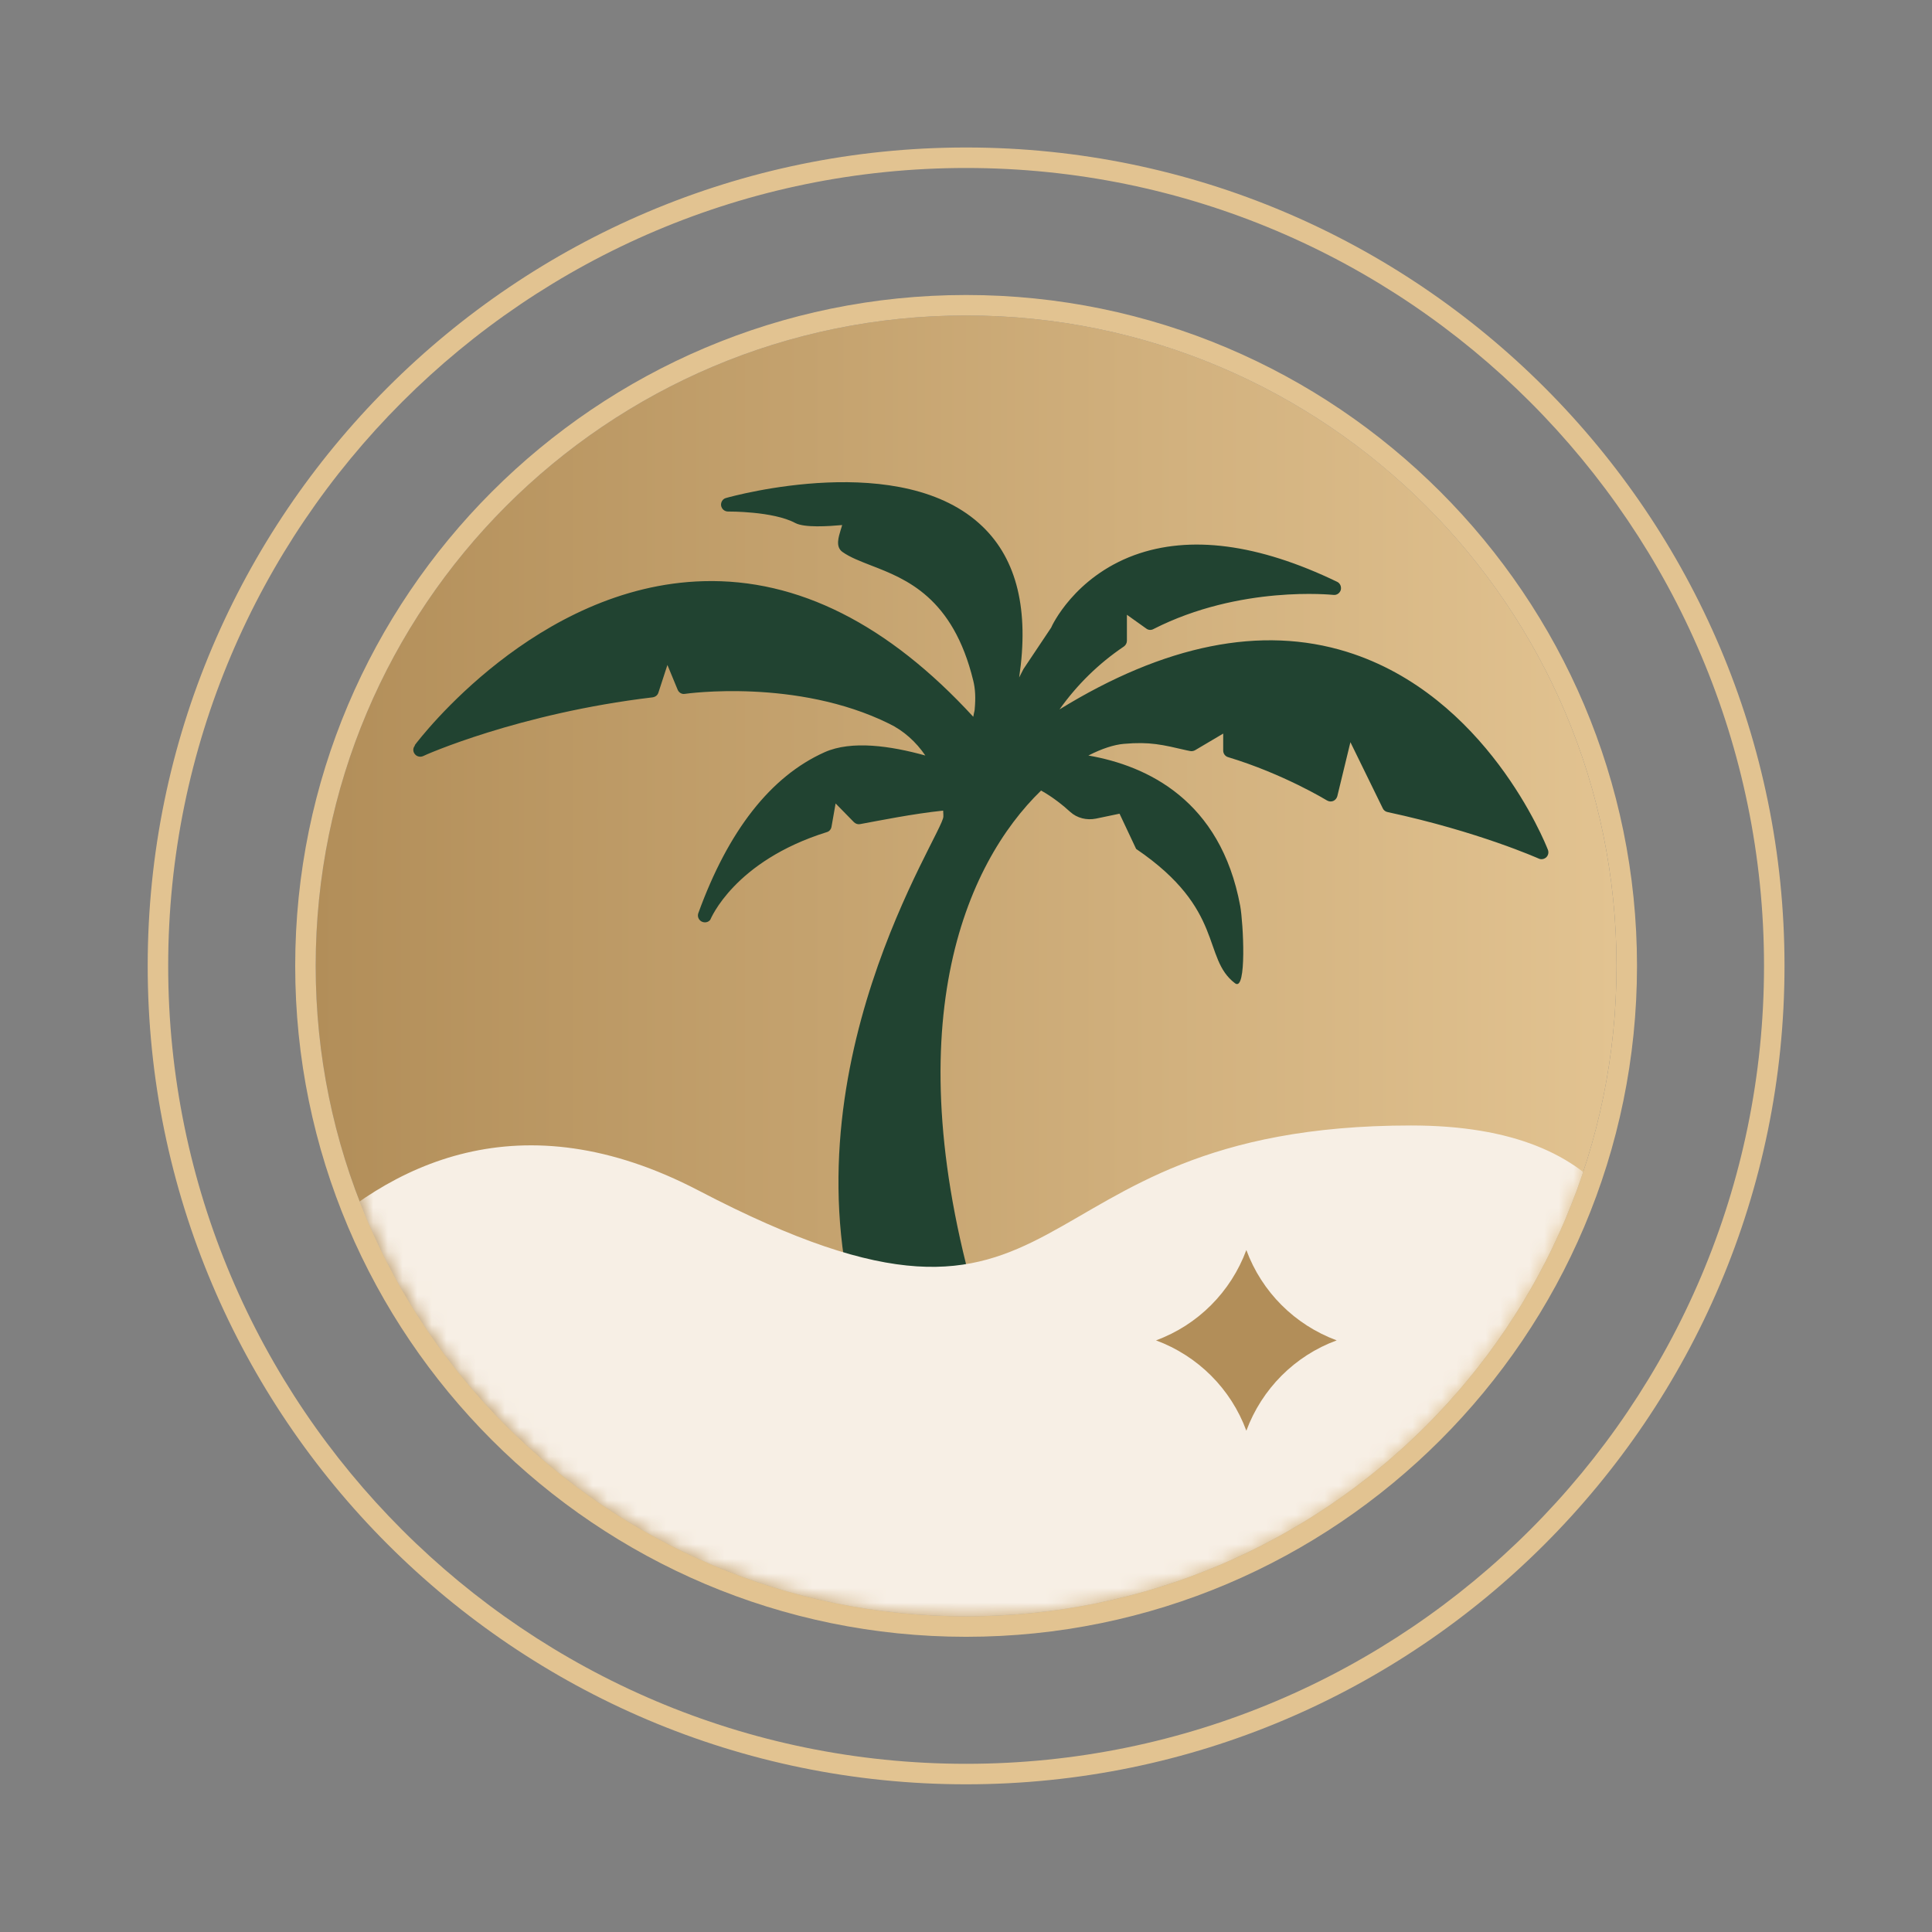 <svg width="132" height="132" viewBox="0 0 132 132" fill="none" xmlns="http://www.w3.org/2000/svg">
<rect x="0" y="0" width="132" height="132" fill="#808080" stroke="none"/>
<path d="M66.007 11.477C35.943 11.477 11.491 35.929 11.491 65.993C11.491 96.057 35.943 120.509 66.007 120.509C96.071 120.509 120.523 96.057 120.523 65.993C120.523 35.929 96.071 11.477 66.007 11.477ZM66.007 10.077C96.841 10.077 121.923 35.159 121.923 65.993C121.923 96.827 96.841 121.909 66.007 121.909C35.173 121.909 10.091 96.827 10.091 65.993C10.091 35.159 35.173 10.077 66.007 10.077Z" fill="#E2C391"/>
<path d="M66.007 110.432C41.464 110.432 21.569 90.536 21.569 65.993C21.569 41.45 41.464 21.554 66.007 21.554C90.55 21.554 110.446 41.45 110.446 65.993C110.446 90.536 90.55 110.432 66.007 110.432Z" fill="url(#paint0_linear_8633_1945)"/>
<mask id="mask0_8633_1945" style="mask-type:luminance" maskUnits="userSpaceOnUse" x="21" y="21" width="90" height="90">
<path d="M66.007 110.432C41.464 110.432 21.569 90.536 21.569 65.993C21.569 41.45 41.464 21.554 66.007 21.554C90.55 21.554 110.446 41.45 110.446 65.993C110.446 90.536 90.55 110.432 66.007 110.432Z" fill="white"/>
</mask>
<g mask="url(#mask0_8633_1945)">
<path d="M28.343 50.905C28.679 50.457 36.657 40.016 48.064 39.708C54.502 39.526 60.688 42.647 66.497 48.973C66.511 48.903 66.525 48.819 66.539 48.749C66.567 48.623 66.595 48.526 66.595 48.441C66.665 47.7 66.637 47.07 66.497 46.51C65.111 40.8 61.892 39.554 59.541 38.644C58.757 38.336 58.085 38.084 57.553 37.706C57.077 37.356 57.287 36.712 57.441 36.195C57.469 36.111 57.511 35.985 57.539 35.873C56.615 35.957 54.964 36.069 54.334 35.733C52.822 34.921 49.771 34.949 49.743 34.949C49.505 34.949 49.309 34.781 49.267 34.543C49.239 34.305 49.379 34.081 49.603 34.025C50.093 33.885 61.682 30.694 67.141 35.985C69.478 38.238 70.318 41.681 69.632 46.286L69.926 45.712L71.816 42.885C71.871 42.745 73.397 39.442 77.498 37.93C81.291 36.545 85.952 37.146 91.355 39.75C91.564 39.848 91.662 40.086 91.606 40.31C91.536 40.533 91.326 40.673 91.103 40.645C91.047 40.645 84.734 39.96 78.8 42.983C78.646 43.067 78.45 43.053 78.31 42.941L76.994 42.003L76.994 43.781C76.994 43.935 76.91 44.089 76.784 44.173C75.063 45.334 73.593 46.776 72.389 48.469C79.57 44.047 86.176 42.717 92.026 44.536C101.558 47.504 105.589 57.623 105.757 58.057C105.827 58.239 105.785 58.435 105.645 58.575C105.505 58.701 105.295 58.743 105.127 58.659C105.085 58.645 101.04 56.825 94.798 55.482C94.658 55.454 94.532 55.356 94.476 55.23L92.264 50.709L91.368 54.404C91.326 54.544 91.228 54.67 91.088 54.726C90.949 54.782 90.795 54.768 90.655 54.684C90.627 54.67 87.701 52.878 83.908 51.731C83.712 51.675 83.573 51.493 83.573 51.283L83.573 50.121L81.655 51.255C81.557 51.311 81.431 51.339 81.305 51.311L81.095 51.269C79.402 50.877 78.562 50.667 76.798 50.821C76.126 50.877 75.287 51.143 74.363 51.619C78.38 52.319 83.391 54.67 84.734 61.892C84.944 63.04 85.196 67.784 84.384 67.183C82.103 65.461 83.74 62.158 77.624 58.001L76.49 55.594L74.881 55.93C74.251 56.056 73.593 55.902 73.117 55.468C72.641 55.034 71.956 54.474 71.13 54.012C65.993 58.995 60.996 70.136 67.001 89.983L58.771 90.907C53.368 73.187 64.453 56.951 64.453 55.79L64.453 55.664C64.453 55.566 64.439 55.482 64.439 55.384C62.396 55.594 60.059 56.069 58.757 56.307C58.603 56.336 58.449 56.279 58.337 56.167L57.091 54.894L56.811 56.489C56.783 56.657 56.657 56.811 56.489 56.853C50.135 58.841 48.553 62.802 48.526 62.844C48.386 63.026 48.134 63.068 47.924 62.956C47.728 62.844 47.63 62.606 47.714 62.382C49.757 56.755 52.654 53.046 56.336 51.395C58.183 50.569 60.856 50.961 63.222 51.619C62.592 50.695 61.752 49.925 60.73 49.435C54.418 46.328 46.888 47.392 46.804 47.406C46.58 47.448 46.384 47.322 46.3 47.126L45.6 45.432L44.984 47.322C44.928 47.504 44.775 47.616 44.593 47.644C35.411 48.735 28.959 51.619 28.903 51.661C28.707 51.745 28.469 51.689 28.343 51.521C28.203 51.353 28.203 51.115 28.343 50.947L28.343 50.905Z" fill="#214331"/>
<path d="M11.631 99.067C11.631 99.067 23.458 68.666 47.742 81.347C74.377 95.26 68.358 76.896 96.407 76.896C124.456 76.896 108.192 109.228 108.192 109.228L80.493 120.509L38.098 120.509L16.824 109.228L11.631 99.067Z" fill="#F7EFE5"/>
<path d="M85.154 85.406C84.09 88.275 81.837 90.529 78.982 91.578C81.851 92.642 84.104 94.896 85.154 97.751C86.218 94.882 88.471 92.628 91.326 91.578C88.457 90.515 86.204 88.261 85.154 85.406Z" fill="#B28E59"/>
</g>
<path d="M66.007 21.554C41.457 21.554 21.568 41.457 21.568 65.993C21.568 90.529 41.471 110.432 66.007 110.432C90.543 110.432 110.446 90.529 110.446 65.993C110.446 41.457 90.543 21.554 66.007 21.554ZM66.007 20.155C91.284 20.155 111.845 40.715 111.845 65.993C111.845 91.27 91.284 111.831 66.007 111.831C40.73 111.831 20.169 91.27 20.169 65.993C20.169 40.715 40.73 20.155 66.007 20.155Z" fill="#E2C391"/>
<defs>
<linearGradient id="paint0_linear_8633_1945" x1="110.446" y1="65.993" x2="21.555" y2="65.993" gradientUnits="userSpaceOnUse">
<stop stop-color="#E2C391"/>
<stop offset="1" stop-color="#B28E59"/>
</linearGradient>
</defs>
</svg>
